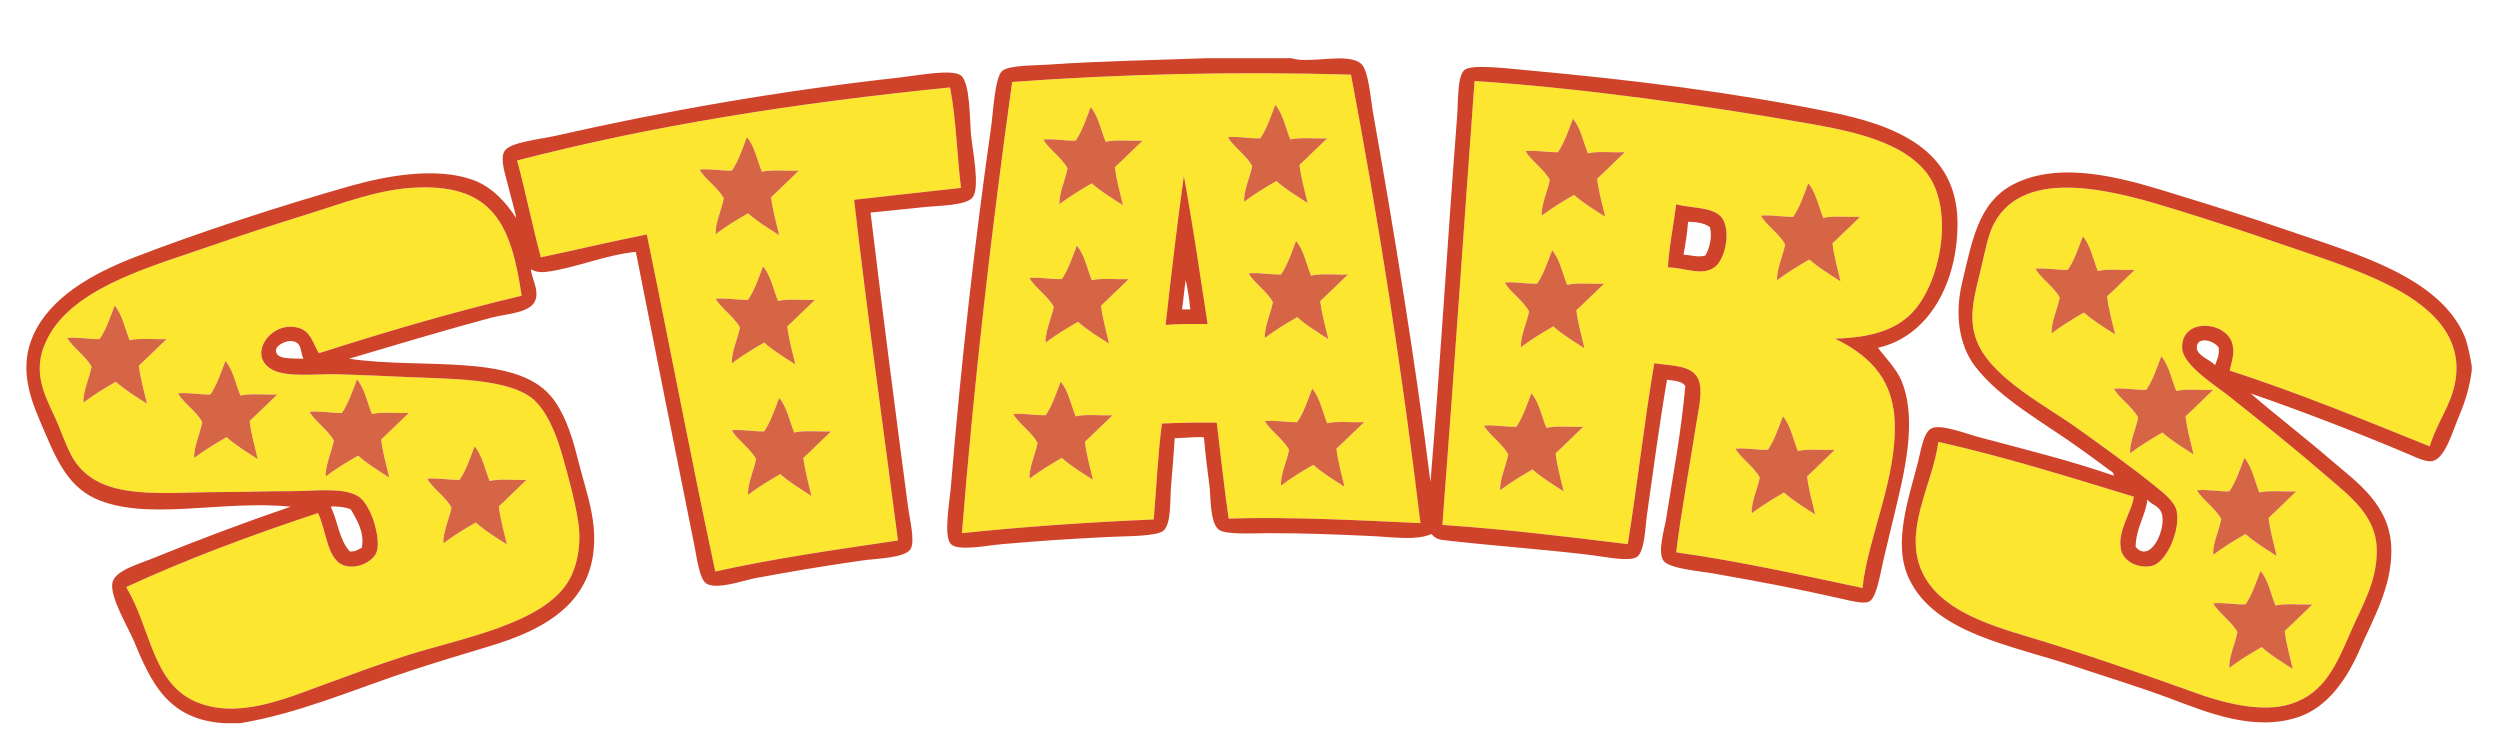 <?xml version="1.0" encoding="utf-8"?>
<!-- Generator: Adobe Illustrator 17.0.0, SVG Export Plug-In . SVG Version: 6.00 Build 0)  -->
<!DOCTYPE svg PUBLIC "-//W3C//DTD SVG 1.1//EN" "http://www.w3.org/Graphics/SVG/1.1/DTD/svg11.dtd">
<svg version="1.1" id="Layer_1" xmlns="http://www.w3.org/2000/svg" xmlns:xlink="http://www.w3.org/1999/xlink" x="0px" y="0px"
	 width="200px" height="59.666px" viewBox="0 0 200 59.666" style="enable-background:new 0 0 200 59.666;" xml:space="preserve">
<path id="color3" style="fill:#FDE62F;" d="M154.043,13.717c-1.875-2.292-5.501-3.162-9.134-3.799
	c-8.25-1.449-18.399-2.884-26.891-3.435c-0.084,0.013-0.078,0.116-0.071,0.219c-0.862,11.756-1.654,23.58-2.559,35.293
	c5.115,0.341,9.968,0.944,14.834,1.534c0.767-4.762,1.315-9.742,2.118-14.467c1.473,0.211,2.989,0.15,3.508,1.241
	c0.418,0.884,0.057,2.274-0.146,3.581c-0.508,3.258-1.264,7.374-1.608,10.303c5.188,0.731,10.02,1.818,14.906,2.85
	c0.424-4.089,2.868-8.954,2.558-13.592c-0.234-3.489-2.39-5.184-4.75-6.356c2.798-0.076,4.78-0.654,6.139-2.047
	C155.255,22.678,156.438,16.646,154.043,13.717z M125.094,39.309c-0.855-0.56-1.745-1.085-2.492-1.754
	c-0.897,0.517-1.779,1.051-2.584,1.661c-0.055-0.856,0.466-1.935,0.646-2.861c-0.474-0.88-1.587-1.611-1.938-2.308
	c0.965-0.069,1.67,0.116,2.586,0.093c0.527-0.765,0.841-1.742,1.2-2.677c0.614,0.709,0.816,1.83,1.199,2.768
	c0.818-0.196,1.985-0.044,2.952-0.092c-0.745,0.7-1.46,1.431-2.214,2.123C124.577,37.364,124.866,38.303,125.094,39.309z
	 M126.755,27.863c-0.856-0.559-1.745-1.084-2.491-1.753c-0.899,0.517-1.781,1.05-2.585,1.663c-0.054-0.857,0.466-1.936,0.647-2.861
	c-0.476-0.878-1.589-1.611-1.938-2.308c0.963-0.07,1.669,0.115,2.585,0.092c0.527-0.764,0.839-1.743,1.199-2.676
	c0.613,0.707,0.816,1.828,1.198,2.769c0.818-0.197,1.988-0.044,2.954-0.093c-0.746,0.7-1.461,1.432-2.216,2.123
	C126.24,25.919,126.529,26.86,126.755,27.863z M128.416,17.342c-0.855-0.559-1.745-1.084-2.491-1.754
	c-0.899,0.517-1.78,1.051-2.585,1.662c-0.054-0.856,0.466-1.934,0.646-2.861c-0.476-0.878-1.588-1.611-1.938-2.307
	c0.964-0.07,1.669,0.115,2.585,0.092c0.528-0.765,0.842-1.743,1.201-2.676c0.612,0.708,0.815,1.829,1.198,2.769
	c0.818-0.197,1.986-0.044,2.952-0.093c-0.745,0.7-1.459,1.431-2.213,2.123C127.9,15.397,128.189,16.338,128.416,17.342z
	 M137.236,21.317c-0.998,0.834-2.403,0.096-3.799,0.073c0.069-1.541,0.451-3.396,0.657-5.042c1.442,0.36,3.272,0.178,3.8,1.316
	C138.408,18.769,137.981,20.693,137.236,21.317z M145.213,41.154c-0.855-0.56-1.746-1.085-2.49-1.753
	c-0.899,0.517-1.78,1.052-2.584,1.661c-0.056-0.856,0.465-1.935,0.646-2.86c-0.477-0.879-1.588-1.611-1.938-2.309
	c0.964-0.069,1.67,0.116,2.585,0.093c0.527-0.764,0.842-1.742,1.199-2.676c0.615,0.708,0.816,1.829,1.2,2.768
	c0.818-0.197,1.986-0.044,2.953-0.093c-0.746,0.699-1.461,1.431-2.215,2.124C144.698,39.21,144.987,40.149,145.213,41.154z
	 M147.244,22.511c-0.856-0.559-1.746-1.084-2.491-1.753c-0.899,0.516-1.78,1.051-2.583,1.661c-0.057-0.856,0.464-1.934,0.646-2.86
	c-0.477-0.879-1.588-1.61-1.938-2.308c0.962-0.07,1.669,0.115,2.584,0.093c0.527-0.765,0.842-1.744,1.199-2.677
	c0.615,0.708,0.816,1.829,1.2,2.769c0.817-0.197,1.986-0.044,2.952-0.091c-0.746,0.699-1.46,1.43-2.214,2.121
	C146.729,20.566,147.019,21.506,147.244,22.511z M80.973,6.557c-1.636,11.735-3.031,23.713-4.02,36.097
	c4.959-0.521,10.09-0.871,15.345-1.097c0.22-2.557,0.33-5.225,0.658-7.672c1.417-0.07,2.88-0.091,4.384-0.073
	c0.302,2.572,0.595,5.153,0.95,7.673c5.094-0.148,10.38,0.14,15.346,0.364c-1.478-12.333-3.359-24.262-5.555-35.878
	C98.933,5.703,89.622,5.919,80.973,6.557z M87.438,38.386c-0.856-0.561-1.745-1.085-2.492-1.754c-0.899,0.517-1.78,1.05-2.584,1.661
	c-0.055-0.856,0.465-1.934,0.646-2.861c-0.475-0.878-1.588-1.61-1.938-2.308c0.962-0.07,1.668,0.115,2.584,0.093
	c0.527-0.764,0.841-1.741,1.199-2.677c0.615,0.71,0.817,1.83,1.2,2.77c0.818-0.198,1.986-0.043,2.953-0.093
	c-0.745,0.699-1.46,1.432-2.214,2.122C86.921,36.441,87.212,37.381,87.438,38.386z M88.084,24.45c0.13,1.101,0.42,2.041,0.646,3.044
	c-0.857-0.559-1.747-1.084-2.492-1.752c-0.898,0.517-1.78,1.05-2.584,1.66c-0.056-0.855,0.464-1.933,0.646-2.86
	c-0.475-0.879-1.587-1.611-1.938-2.307c0.963-0.071,1.669,0.115,2.583,0.092c0.528-0.764,0.841-1.743,1.2-2.677
	c0.615,0.708,0.816,1.829,1.2,2.768c0.817-0.197,1.987-0.044,2.954-0.092C89.553,23.027,88.838,23.757,88.084,24.45z M89.191,13.374
	c0.13,1.101,0.42,2.041,0.646,3.045c-0.856-0.559-1.745-1.085-2.492-1.753c-0.898,0.517-1.779,1.05-2.583,1.661
	c-0.055-0.856,0.465-1.934,0.646-2.861c-0.476-0.878-1.588-1.611-1.938-2.307c0.962-0.07,1.668,0.115,2.583,0.092
	c0.528-0.764,0.841-1.743,1.2-2.677c0.615,0.708,0.817,1.829,1.199,2.769c0.819-0.197,1.987-0.044,2.954-0.092
	C90.66,11.952,89.946,12.683,89.191,13.374z M93.248,25.993c0.452-4.004,0.911-8.003,1.462-11.91
	c0.709,3.869,1.293,7.865,1.899,11.837C95.46,25.916,94.302,25.902,93.248,25.993z M98.237,10.974
	c0.962-0.069,1.668,0.116,2.584,0.093c0.527-0.765,0.841-1.743,1.199-2.676c0.615,0.708,0.815,1.828,1.2,2.769
	c0.816-0.197,1.985-0.045,2.952-0.092c-0.745,0.7-1.461,1.431-2.214,2.122c0.129,1.101,0.42,2.041,0.646,3.045
	c-0.857-0.559-1.746-1.084-2.493-1.753c-0.897,0.516-1.779,1.051-2.583,1.661c-0.055-0.856,0.464-1.934,0.646-2.86
	C99.7,12.403,98.587,11.671,98.237,10.974z M102.481,21.957c0.527-0.764,0.842-1.742,1.199-2.676c0.615,0.708,0.818,1.829,1.2,2.769
	c0.817-0.197,1.986-0.044,2.955-0.093c-0.748,0.701-1.463,1.431-2.217,2.124c0.131,1.1,0.421,2.04,0.646,3.045
	c-0.856-0.559-1.745-1.085-2.491-1.754c-0.899,0.516-1.78,1.05-2.584,1.661c-0.056-0.856,0.464-1.934,0.646-2.861
	c-0.476-0.879-1.588-1.611-1.938-2.307C100.861,21.795,101.567,21.981,102.481,21.957z M109.127,33.771
	c-0.745,0.701-1.462,1.433-2.217,2.122c0.131,1.102,0.422,2.043,0.647,3.046c-0.855-0.559-1.745-1.085-2.491-1.754
	c-0.899,0.517-1.779,1.052-2.585,1.662c-0.054-0.857,0.466-1.936,0.647-2.861c-0.477-0.878-1.588-1.61-1.938-2.307
	c0.962-0.069,1.669,0.115,2.584,0.092c0.528-0.765,0.84-1.742,1.199-2.676c0.614,0.707,0.816,1.828,1.199,2.768
	C106.992,33.666,108.161,33.819,109.127,33.771z M44.949,36.295c-0.522-1.813-1.316-3.602-2.412-4.457
	c-2.059-1.607-6.758-1.522-10.083-1.681c-1.66-0.079-3.473-0.158-5.408-0.218c-1.656-0.053-4.069,0.281-5.261-0.366
	c-2.062-1.12-0.138-3.934,2.046-3.361c1.056,0.276,1.172,1.227,1.682,2.045c5.26-1.681,10.615-3.268,16.222-4.602
	c-0.828-5.538-2.177-9.118-8.915-8.623c-2.731,0.201-5.41,1.224-8.037,2.046c-2.593,0.81-5.119,1.615-7.6,2.484
	C12.495,21.204,6.343,22.8,4.029,26.651c-0.25,0.416-0.551,1.085-0.658,1.461c-0.663,2.347,0.536,4.074,1.242,5.773
	c0.486,1.168,0.885,2.347,1.462,3.142c2.222,3.067,6.878,2.338,11.691,2.338c1.618,0,3.594-0.072,5.554-0.072
	c1.898,0,4.007-0.316,5.261,0.365c0.537,0.292,0.985,1.114,1.242,1.827c0.189,0.521,0.59,1.893,0.292,2.703
	c-0.219,0.599-1.28,1.324-2.411,1.096c-1.575-0.318-1.56-2.853-2.266-4.238c-5.328,1.76-10.494,3.681-15.344,5.92
	c1.967,3.26,2.063,7.592,5.48,9.134c3.359,1.515,7.335-0.239,10.303-1.316c2.326-0.845,4.302-1.604,6.868-2.41
	c4.211-1.324,10.652-2.462,12.714-5.848c0.674-1.104,1.083-2.875,0.804-4.749C46.024,40.169,45.469,38.106,44.949,36.295z
	 M11.756,32.294c-0.856-0.558-1.745-1.084-2.491-1.754c-0.899,0.518-1.78,1.052-2.584,1.661c-0.055-0.854,0.465-1.933,0.646-2.861
	c-0.475-0.878-1.588-1.61-1.938-2.306c0.962-0.071,1.668,0.116,2.584,0.092c0.527-0.765,0.841-1.742,1.199-2.675
	c0.614,0.707,0.817,1.828,1.2,2.768c0.817-0.198,1.986-0.044,2.953-0.093c-0.746,0.701-1.461,1.432-2.215,2.122
	C11.24,30.349,11.53,31.291,11.756,32.294z M20.616,36.724c-0.856-0.56-1.746-1.084-2.492-1.753
	c-0.899,0.516-1.779,1.05-2.583,1.661c-0.055-0.855,0.465-1.934,0.645-2.862c-0.476-0.878-1.588-1.61-1.937-2.307
	c0.962-0.07,1.668,0.116,2.584,0.094c0.527-0.765,0.841-1.743,1.199-2.678c0.615,0.71,0.817,1.83,1.2,2.77
	c0.818-0.198,1.986-0.044,2.953-0.092c-0.745,0.698-1.46,1.431-2.214,2.122C20.101,34.779,20.39,35.72,20.616,36.724z
	 M31.138,38.202c-0.856-0.56-1.746-1.085-2.492-1.754c-0.898,0.517-1.779,1.05-2.583,1.661c-0.056-0.856,0.464-1.935,0.646-2.86
	c-0.476-0.879-1.587-1.612-1.938-2.308c0.963-0.07,1.669,0.114,2.584,0.093c0.528-0.766,0.842-1.743,1.2-2.678
	c0.614,0.709,0.816,1.829,1.2,2.768c0.818-0.197,1.986-0.043,2.953-0.091c-0.746,0.7-1.461,1.43-2.215,2.122
	C30.622,36.256,30.912,37.196,31.138,38.202z M40.552,43.554c-0.857-0.56-1.746-1.085-2.492-1.753
	c-0.899,0.516-1.779,1.049-2.584,1.661c-0.054-0.855,0.466-1.935,0.646-2.862c-0.475-0.877-1.588-1.61-1.938-2.306
	c0.962-0.07,1.669,0.114,2.584,0.092c0.528-0.765,0.842-1.742,1.2-2.677c0.615,0.708,0.817,1.829,1.2,2.769
	c0.818-0.198,1.986-0.044,2.953-0.093c-0.746,0.7-1.46,1.432-2.214,2.122C40.036,41.61,40.326,42.549,40.552,43.554z M76.004,6.996
	c-12.271,1.222-23.928,3.06-34.635,5.845c0.687,2.527,1.215,5.213,1.899,7.746c2.846-0.588,5.6-1.268,8.477-1.827
	c1.853,8.96,3.569,18.059,5.48,26.963c4.654-1.046,9.653-1.745,14.614-2.484c-1.169-9.036-2.489-18.312-3.507-27.255
	c2.86-0.305,5.687-0.647,8.549-0.95C76.551,12.338,76.491,9.416,76.004,6.996z M55.966,13.559c0.962-0.07,1.668,0.115,2.583,0.093
	c0.529-0.765,0.842-1.743,1.201-2.676c0.614,0.708,0.816,1.829,1.199,2.768c0.818-0.197,1.986-0.044,2.953-0.092
	c-0.746,0.7-1.46,1.431-2.215,2.122c0.13,1.101,0.42,2.04,0.646,3.044c-0.856-0.559-1.746-1.085-2.492-1.753
	c-0.898,0.516-1.779,1.05-2.584,1.661c-0.056-0.856,0.465-1.934,0.646-2.86C57.429,14.988,56.316,14.255,55.966,13.559z
	 M59.842,23.988c0.528-0.764,0.841-1.743,1.2-2.676c0.614,0.708,0.816,1.828,1.199,2.769c0.817-0.198,1.986-0.044,2.953-0.093
	c-0.745,0.701-1.46,1.432-2.215,2.122c0.13,1.102,0.42,2.042,0.646,3.046c-0.856-0.56-1.746-1.085-2.492-1.753
	c-0.898,0.517-1.779,1.049-2.584,1.661c-0.055-0.856,0.465-1.935,0.646-2.861c-0.476-0.878-1.588-1.61-1.938-2.308
	C58.221,23.826,58.927,24.01,59.842,23.988z M64.917,39.677c-0.856-0.559-1.746-1.085-2.491-1.754
	c-0.899,0.517-1.78,1.051-2.583,1.662c-0.056-0.856,0.464-1.933,0.646-2.861c-0.476-0.878-1.587-1.61-1.938-2.307
	c0.963-0.069,1.669,0.115,2.585,0.092c0.527-0.764,0.84-1.742,1.199-2.676c0.614,0.708,0.816,1.828,1.199,2.768
	c0.819-0.197,1.987-0.044,2.954-0.093c-0.746,0.699-1.46,1.432-2.215,2.123C64.402,37.733,64.692,38.673,64.917,39.677z
	 M190.434,22.486c-2.621-1.223-5.349-2.071-8.039-2.997c-2.903-0.997-5.549-1.869-8.257-2.703
	c-4.568-1.409-12.108-3.644-14.614,1.095c-0.488,0.925-0.678,2.062-1.022,3.508c-0.541,2.259-1.168,4.22-0.22,6.21
	c1.33,2.789,5.451,4.899,7.892,6.65c1.793,1.286,4.424,3.162,6.283,4.678c0.583,0.474,1.525,1.188,1.682,1.973
	c0.308,1.544-0.854,4.179-2.046,4.383c-1.211,0.208-2.24-0.48-2.411-1.315c-0.316-1.535,0.889-3.005,1.022-4.236
	c-5.12-1.555-10.189-3.158-15.637-4.386c-0.438,3.424-2.905,7.138-1.243,10.522c1.397,2.841,5.009,4.054,8.331,5.042
	c4.167,1.239,9.59,3.108,13.519,4.53c2.012,0.729,5.23,1.633,7.599,0.876c2.68-0.854,3.622-3.073,4.822-5.846
	c0.881-2.036,2.142-4.026,2.045-6.648c-0.095-2.612-2.229-4.194-3.798-5.554c-2.906-2.516-5.152-4.291-8.111-6.649
	c-0.85-0.678-3.576-2.388-3.652-3.727c-0.147-2.49,3.521-2.264,4.018-0.365c0.181,0.696-0.007,1.189-0.22,2.118
	c5.553,1.804,10.761,3.952,16.004,6.065c0.604-1.99,1.696-3.232,2.045-5.187C197.195,26.195,193.23,23.792,190.434,22.486z
	 M164.136,26.664c-0.056-0.857,0.463-1.933,0.645-2.861c-0.475-0.878-1.587-1.61-1.938-2.307c0.963-0.07,1.67,0.116,2.585,0.092
	c0.527-0.764,0.842-1.743,1.2-2.676c0.614,0.708,0.817,1.829,1.199,2.769c0.818-0.197,1.986-0.044,2.953-0.093
	c-0.745,0.7-1.461,1.431-2.214,2.122c0.129,1.101,0.419,2.041,0.646,3.046c-0.856-0.559-1.747-1.084-2.492-1.752
	C165.82,25.519,164.94,26.053,164.136,26.664z M184.993,48.354c-0.746,0.699-1.462,1.432-2.216,2.121
	c0.13,1.103,0.42,2.042,0.646,3.046c-0.854-0.56-1.744-1.084-2.491-1.753c-0.898,0.517-1.779,1.05-2.583,1.661
	c-0.056-0.855,0.466-1.934,0.646-2.861c-0.477-0.877-1.588-1.609-1.938-2.306c0.962-0.07,1.669,0.114,2.584,0.092
	c0.527-0.764,0.84-1.743,1.2-2.677c0.614,0.708,0.815,1.829,1.199,2.77C182.858,48.248,184.026,48.402,184.993,48.354z
	 M178.349,39.309c0.528-0.764,0.841-1.743,1.199-2.676c0.614,0.708,0.816,1.828,1.198,2.769c0.818-0.198,1.987-0.045,2.955-0.093
	c-0.746,0.699-1.462,1.432-2.217,2.122c0.132,1.1,0.422,2.041,0.647,3.046c-0.856-0.56-1.745-1.085-2.491-1.754
	c-0.9,0.517-1.78,1.052-2.584,1.661c-0.056-0.857,0.465-1.934,0.646-2.86c-0.476-0.879-1.588-1.61-1.938-2.308
	C176.727,39.147,177.433,39.331,178.349,39.309z M177.057,31.187c-0.748,0.7-1.463,1.433-2.217,2.122
	c0.131,1.101,0.421,2.041,0.646,3.046c-0.856-0.56-1.745-1.085-2.492-1.754c-0.898,0.517-1.779,1.051-2.583,1.661
	c-0.056-0.855,0.464-1.934,0.646-2.86c-0.476-0.878-1.588-1.609-1.938-2.307c0.962-0.071,1.669,0.115,2.584,0.092
	c0.528-0.764,0.842-1.742,1.2-2.677c0.614,0.709,0.816,1.829,1.199,2.769C174.919,31.081,176.088,31.236,177.057,31.187z"/>
<path id="color2" style="fill:#CF432A;" d="M77.83,15.763c0.575-0.819-0.031-3.773-0.146-4.969
	c-0.115-1.205-0.063-4.175-0.804-4.749c-0.708-0.551-3.452-0.007-4.822,0.146c-9.698,1.077-18.833,2.679-27.621,4.676
	c-1.19,0.271-3.695,0.504-4.092,1.243c-0.359,0.668,0.099,1.883,0.292,2.704c0.242,1.027,0.57,2.022,0.657,2.63
	c-0.769-1.189-1.899-2.507-3.507-3.068c-2.97-1.039-6.923-0.303-9.792,0.511c-5.506,1.561-12.134,3.718-17.245,5.7
	c-3.374,1.308-6.77,3.21-8.111,6.284c-1.043,2.393-0.384,4.63,0.584,6.869c1.087,2.51,1.975,5.03,4.385,6.138
	c4.074,1.872,10.214,0.091,15.637,0.658c-3.766,1.294-7.309,2.617-11.107,4.165c-1.003,0.409-2.927,0.934-3.142,1.9
	c-0.248,1.108,1.272,3.621,1.681,4.603c1.4,3.365,2.721,6.357,7.235,6.649c0.438,0,0.876,0,1.314,0
	c4.611-0.758,9.05-2.685,13.3-4.093c2.164-0.715,4.413-1.396,6.576-2.045c4.304-1.292,8.861-3.477,8.403-9.426
	c-0.137-1.776-0.812-3.681-1.315-5.699c-0.48-1.923-1.105-3.698-2.119-4.896c-2.931-3.466-10.364-2.135-16.149-2.996
	c3.376-0.997,7.496-2.245,11.4-3.289c1.158-0.309,3.129-0.361,3.507-1.388c0.303-0.823-0.279-1.7-0.365-2.484
	c0.369,0.211,0.748,0.268,1.168,0.219c2.274-0.262,4.811-1.377,7.235-1.607c1.528,7.776,3.066,15.45,4.676,23.454
	c0.2,0.999,0.413,2.722,0.95,3.069c0.846,0.551,2.947-0.243,4.019-0.438c3.106-0.564,4.997-0.893,8.402-1.388
	c1.183-0.173,3.533-0.186,3.946-0.95c0.35-0.648-0.083-2.328-0.219-3.361c-1.042-7.895-2.09-15.969-2.997-23.529
	c1.445-0.151,2.68-0.262,4.312-0.439C75.085,16.445,77.343,16.46,77.83,15.763z M25.512,28.258
	c-0.509-0.818-0.626-1.768-1.682-2.045c-2.184-0.573-4.108,2.241-2.046,3.361c1.192,0.647,3.605,0.313,5.261,0.366
	c1.935,0.06,3.748,0.139,5.408,0.218c3.326,0.159,8.025,0.074,10.083,1.681c1.096,0.855,1.89,2.643,2.412,4.457
	c0.52,1.811,1.076,3.873,1.315,5.481c0.279,1.874-0.13,3.644-0.804,4.749c-2.063,3.386-8.503,4.523-12.714,5.848
	c-2.566,0.807-4.542,1.565-6.868,2.41c-2.968,1.077-6.943,2.831-10.303,1.316c-3.417-1.542-3.513-5.874-5.48-9.134
	c4.85-2.239,10.016-4.16,15.344-5.92c0.706,1.386,0.691,3.92,2.266,4.238c1.131,0.229,2.191-0.497,2.411-1.096
	c0.298-0.811-0.102-2.182-0.292-2.703c-0.257-0.713-0.706-1.535-1.242-1.827c-1.254-0.682-3.364-0.365-5.261-0.365
	c-1.959,0-3.936,0.072-5.554,0.072c-4.813,0-9.469,0.73-11.691-2.338c-0.577-0.795-0.976-1.974-1.462-3.142
	c-0.706-1.699-1.904-3.426-1.242-5.773c0.106-0.376,0.408-1.045,0.658-1.461c2.314-3.851,8.466-5.447,13.152-7.087
	c2.481-0.869,5.007-1.674,7.6-2.484c2.628-0.823,5.307-1.846,8.037-2.046c6.738-0.495,8.087,3.086,8.915,8.623
	C36.127,24.99,30.772,26.577,25.512,28.258z M24.269,28.697c-0.89-0.039-2.196,0.097-2.192-0.659
	c0.003-0.471,1.023-0.966,1.608-0.656C24.143,27.624,24.048,28.243,24.269,28.697z M26.462,40.535
	c0.384-0.065,1.229,0.035,1.607,0.22c0.464,0.809,1.11,1.802,0.877,3.068c-0.29,0.124-0.505,0.323-0.95,0.292
	C27.151,43.255,27.02,41.68,26.462,40.535z M71.838,43.238c-4.96,0.739-9.959,1.439-14.614,2.484
	c-1.911-8.903-3.627-18.003-5.48-26.963c-2.876,0.559-5.63,1.238-8.477,1.827c-0.684-2.532-1.212-5.218-1.899-7.746
	c10.707-2.785,22.364-4.623,34.635-5.845c0.487,2.42,0.547,5.343,0.876,8.037c-2.862,0.303-5.688,0.644-8.549,0.95
	C69.35,24.926,70.669,34.202,71.838,43.238z M197.155,26.87c-2.05-4.763-8.744-6.584-14.249-8.476
	c-3.157-1.084-5.756-1.898-8.624-2.777c-3.503-1.074-8.583-2.76-12.566-1.168c-3.346,1.336-3.851,4.38-4.751,8.184
	c-0.591,2.5-0.254,4.955,1.023,6.649c2,2.653,5.681,4.613,8.477,6.65c0.744,0.542,1.45,1.036,2.192,1.608
	c0.15,0.116,0.49,0.253,0.438,0.512c-3.178-1.117-6.927-2.059-10.741-3.069c-1.026-0.271-3.029-1.065-3.8-0.731
	c-0.662,0.287-0.852,1.652-1.097,2.63c-0.746,2.992-2.084,6.575-0.73,9.427c2.083,4.389,8.227,5.311,13.3,7.015
	c2.568,0.863,5.035,1.6,7.598,2.558c2.85,1.064,6.704,2.711,10.304,1.461c2.326-0.807,3.851-3.054,4.896-5.479
	c0.989-2.294,2.494-4.834,2.484-7.819c-0.012-3.651-2.813-5.498-4.821-7.233c-2.217-1.915-4.531-3.674-6.431-5.334
	c3.858,1.318,8.7,3.19,12.714,4.894c0.573,0.244,1.336,0.616,1.826,0.512c0.995-0.209,1.584-2.29,1.974-3.215
	c0.592-1.401,0.967-2.49,1.169-4.02c0-0.121,0-0.243,0-0.365C197.639,28.674,197.424,27.495,197.155,26.87z M196.424,30.524
	c-0.349,1.955-1.441,3.197-2.045,5.187c-5.243-2.113-10.451-4.262-16.004-6.065c0.213-0.929,0.4-1.422,0.22-2.118
	c-0.496-1.899-4.165-2.125-4.018,0.365c0.076,1.339,2.803,3.049,3.652,3.727c2.959,2.358,5.205,4.134,8.111,6.649
	c1.569,1.359,3.703,2.941,3.798,5.554c0.097,2.622-1.164,4.612-2.045,6.648c-1.2,2.772-2.143,4.991-4.822,5.846
	c-2.368,0.757-5.587-0.147-7.599-0.876c-3.929-1.422-9.352-3.291-13.519-4.53c-3.322-0.988-6.934-2.201-8.331-5.042
	c-1.662-3.385,0.806-7.099,1.243-10.522c5.447,1.228,10.517,2.831,15.637,4.386c-0.134,1.232-1.339,2.701-1.022,4.236
	c0.171,0.835,1.2,1.523,2.411,1.315c1.192-0.204,2.354-2.839,2.046-4.383c-0.156-0.785-1.099-1.499-1.682-1.973
	c-1.859-1.516-4.49-3.392-6.283-4.678c-2.44-1.751-6.562-3.861-7.892-6.65c-0.948-1.99-0.321-3.951,0.22-6.21
	c0.345-1.446,0.534-2.583,1.022-3.508c2.506-4.739,10.046-2.504,14.614-1.095c2.708,0.833,5.354,1.705,8.257,2.703
	c2.69,0.926,5.418,1.774,8.039,2.997C193.23,23.792,197.195,26.195,196.424,30.524z M177.205,29.209
	c-0.408-0.439-1.444-0.756-1.461-1.388c-0.023-0.961,1.394-0.597,1.755,0C177.559,28.44,177.354,28.795,177.205,29.209z
	 M170.85,43.749c0.031-1.552,0.767-2.399,0.948-3.8c0.235,0.438,1,0.46,1.171,1.242C173.253,42.487,171.994,45.089,170.85,43.749z
	 M93.248,25.993c1.054-0.091,2.212-0.077,3.361-0.073c-0.606-3.972-1.19-7.968-1.899-11.837
	C94.159,17.989,93.7,21.988,93.248,25.993z M95.221,24.75c-0.22,0-0.438,0-0.658,0c0.118-0.758,0.174-1.579,0.292-2.338
	C95.025,23.144,95.141,23.929,95.221,24.75z M152.144,30.524c-0.42-1.051-1.379-1.964-1.901-2.703
	c4.04-0.903,6.39-5.194,6.357-10.011c-0.037-5.831-4.918-7.781-10.155-8.842c-7.768-1.573-15.726-2.57-24.407-3.361
	c-1.598-0.146-4.359-0.488-4.895,0c-0.567,0.518-0.47,2.386-0.586,3.873c-0.754,9.707-1.324,19.531-2.118,29.082
	c-1.204-9.595-2.898-19.992-4.604-29.593c-0.188-1.06-0.345-3.356-0.95-3.873c-1.099-0.94-4.116,0.044-5.553-0.438
	c-2.29,0-4.579,0-6.869,0c-3.991,0.154-8.338,0.215-12.568,0.511c-1.166,0.082-3.206,0.04-3.727,0.511
	c-0.582,0.527-0.717,3.331-0.877,4.458c-1.341,9.449-2.381,18.66-3.214,28.716c-0.116,1.389-0.613,4.064,0,4.677
	c0.587,0.588,2.866,0.106,4.091,0c3.186-0.271,5.332-0.421,8.769-0.584c1.241-0.06,3.662-0.031,4.164-0.512
	c0.611-0.584,0.495-2.469,0.585-3.581c0.113-1.404,0.203-2.351,0.292-3.799c0.799-0.005,1.486-0.122,2.339-0.073
	c0.109,1.317,0.25,2.424,0.438,3.872c0.12,0.929,0.025,2.921,0.732,3.509c0.531,0.44,2.793,0.292,3.945,0.292
	c2.97,0,5.385,0.095,8.111,0.221c1.955,0.088,3.705,0.39,4.969-0.148c0.426,0.47,0.779,0.457,1.241,0.511
	c3.577,0.417,7.813,0.711,11.547,1.169c1.165,0.144,3.052,0.552,3.653,0.146c0.624-0.42,0.666-2.393,0.804-3.361
	c0.503-3.573,1.015-7.412,1.606-10.814c0.571,0.087,1.219,0.099,1.463,0.512c-0.373,3.974-0.926,6.758-1.534,10.596
	c-0.147,0.921-0.701,2.648-0.221,3.361c0.437,0.646,2.87,0.833,3.946,1.022c3.925,0.692,6.691,1.211,10.376,2.046
	c0.654,0.148,1.654,0.416,2.12,0.22c0.609-0.259,0.9-2.209,1.168-3.362c0.315-1.361,0.645-2.663,0.877-3.654
	C152.308,37.932,153.419,33.716,152.144,30.524z M98.29,41.485c-0.355-2.52-0.648-5.101-0.95-7.673
	c-1.504-0.018-2.968,0.003-4.384,0.073c-0.328,2.447-0.438,5.115-0.658,7.672c-5.255,0.226-10.386,0.575-15.345,1.097
	c0.989-12.384,2.383-24.362,4.02-36.097c8.649-0.638,17.96-0.854,27.108-0.585c2.195,11.616,4.077,23.545,5.555,35.878
	C108.67,41.624,103.384,41.336,98.29,41.485z M149.001,47.038c-4.887-1.031-9.719-2.119-14.906-2.85
	c0.345-2.929,1.101-7.045,1.608-10.303c0.202-1.307,0.563-2.697,0.146-3.581c-0.519-1.091-2.035-1.03-3.508-1.241
	c-0.803,4.725-1.352,9.705-2.118,14.467c-4.866-0.59-9.719-1.193-14.834-1.534c0.904-11.713,1.696-23.537,2.559-35.293
	c-0.007-0.104-0.013-0.207,0.071-0.219c8.491,0.551,18.641,1.985,26.891,3.435c3.633,0.638,7.259,1.507,9.134,3.799
	c2.395,2.929,1.212,8.961-1.096,11.326c-1.358,1.392-3.341,1.971-6.139,2.047c2.36,1.172,4.516,2.867,4.75,6.356
	C151.869,38.083,149.425,42.949,149.001,47.038z M134.095,16.348c-0.206,1.647-0.588,3.502-0.657,5.042
	c1.396,0.023,2.801,0.761,3.799-0.073c0.745-0.624,1.172-2.548,0.658-3.653C137.367,16.526,135.537,16.708,134.095,16.348z
	 M136.434,20.44c-0.568,0.174-1.18-0.033-1.753-0.073c0.157-0.84,0.298-1.698,0.364-2.63c0.711,0.019,1.342,0.119,1.753,0.438
	C136.996,18.979,136.743,19.907,136.434,20.44z"/>
<path id="color1" style="fill:#D56545;" d="M32.707,33.034c-0.746,0.7-1.461,1.43-2.215,2.122c0.129,1.1,0.42,2.04,0.646,3.046
	c-0.856-0.56-1.746-1.085-2.492-1.754c-0.898,0.517-1.779,1.05-2.583,1.661c-0.056-0.856,0.464-1.935,0.646-2.86
	c-0.476-0.879-1.587-1.612-1.938-2.308c0.963-0.07,1.669,0.114,2.584,0.093c0.528-0.766,0.842-1.743,1.2-2.678
	c0.614,0.709,0.816,1.829,1.2,2.768C30.572,32.927,31.74,33.081,32.707,33.034z M86.053,33.31c-0.383-0.94-0.584-2.06-1.2-2.77
	c-0.358,0.936-0.672,1.913-1.199,2.677c-0.916,0.022-1.622-0.163-2.584-0.093c0.35,0.697,1.462,1.43,1.938,2.308
	c-0.181,0.928-0.701,2.006-0.646,2.861c0.804-0.611,1.685-1.145,2.584-1.661c0.747,0.669,1.635,1.193,2.492,1.754
	c-0.226-1.005-0.516-1.945-0.646-3.047c0.754-0.69,1.469-1.423,2.214-2.122C88.039,33.267,86.871,33.112,86.053,33.31z
	 M59.842,17.065c0.747,0.668,1.636,1.194,2.492,1.753c-0.227-1.004-0.517-1.944-0.646-3.044c0.755-0.691,1.469-1.423,2.215-2.122
	c-0.967,0.048-2.135-0.105-2.953,0.092c-0.383-0.94-0.585-2.06-1.199-2.768c-0.359,0.933-0.672,1.912-1.201,2.676
	c-0.915,0.022-1.621-0.163-2.583-0.093c0.35,0.697,1.462,1.429,1.937,2.308c-0.18,0.926-0.701,2.005-0.646,2.86
	C58.063,18.116,58.943,17.581,59.842,17.065z M39.167,38.479c-0.382-0.94-0.584-2.062-1.2-2.769c-0.358,0.935-0.671,1.912-1.2,2.677
	c-0.915,0.022-1.622-0.162-2.584-0.092c0.35,0.695,1.463,1.429,1.938,2.306c-0.18,0.928-0.7,2.007-0.646,2.862
	c0.805-0.612,1.686-1.146,2.584-1.661c0.746,0.668,1.635,1.193,2.492,1.753c-0.226-1.005-0.517-1.944-0.646-3.046
	c0.754-0.69,1.469-1.422,2.214-2.122C41.153,38.435,39.986,38.281,39.167,38.479z M10.372,27.219c-0.383-0.94-0.586-2.061-1.2-2.768
	c-0.358,0.934-0.672,1.911-1.199,2.675c-0.916,0.024-1.622-0.163-2.584-0.092c0.35,0.696,1.463,1.428,1.938,2.306
	c-0.181,0.928-0.701,2.006-0.646,2.861c0.804-0.609,1.685-1.144,2.584-1.661c0.746,0.67,1.635,1.196,2.491,1.754
	c-0.226-1.003-0.516-1.944-0.646-3.046c0.754-0.69,1.469-1.421,2.215-2.122C12.358,27.174,11.189,27.02,10.372,27.219z
	 M63.533,34.602c-0.383-0.94-0.585-2.06-1.199-2.768c-0.359,0.934-0.672,1.912-1.199,2.676c-0.916,0.023-1.622-0.161-2.585-0.092
	c0.351,0.696,1.463,1.429,1.938,2.307c-0.182,0.928-0.701,2.005-0.646,2.861c0.804-0.611,1.685-1.145,2.583-1.662
	c0.746,0.669,1.635,1.195,2.491,1.754c-0.226-1.004-0.516-1.944-0.646-3.045c0.755-0.691,1.47-1.424,2.215-2.123
	C65.52,34.558,64.352,34.405,63.533,34.602z M19.232,31.649c-0.383-0.939-0.585-2.06-1.2-2.77c-0.358,0.935-0.672,1.913-1.199,2.678
	c-0.916,0.022-1.622-0.164-2.584-0.094c0.35,0.696,1.462,1.429,1.937,2.307c-0.181,0.929-0.701,2.007-0.645,2.862
	c0.804-0.611,1.685-1.146,2.583-1.661c0.746,0.669,1.636,1.193,2.492,1.753c-0.226-1.004-0.516-1.945-0.646-3.045
	c0.754-0.691,1.469-1.424,2.214-2.122C21.219,31.605,20.05,31.451,19.232,31.649z M58.55,29.064
	c0.805-0.612,1.686-1.145,2.584-1.661c0.746,0.668,1.635,1.193,2.492,1.753c-0.226-1.004-0.516-1.944-0.646-3.046
	c0.754-0.69,1.47-1.421,2.215-2.122c-0.967,0.049-2.136-0.105-2.953,0.093c-0.383-0.94-0.585-2.061-1.199-2.769
	c-0.359,0.933-0.672,1.912-1.2,2.676c-0.915,0.022-1.621-0.162-2.583-0.093c0.35,0.698,1.462,1.43,1.938,2.308
	C59.015,27.129,58.495,28.208,58.55,29.064z M168.565,23.71c0.753-0.691,1.469-1.422,2.214-2.122
	c-0.967,0.048-2.135-0.105-2.953,0.093c-0.382-0.94-0.585-2.06-1.199-2.769c-0.358,0.934-0.673,1.912-1.2,2.676
	c-0.915,0.023-1.622-0.162-2.585-0.092c0.352,0.697,1.464,1.429,1.938,2.307c-0.182,0.928-0.7,2.004-0.645,2.861
	c0.805-0.611,1.685-1.146,2.583-1.66c0.745,0.668,1.636,1.193,2.492,1.752C168.984,25.752,168.694,24.812,168.565,23.71z
	 M127.032,12.267c-0.383-0.94-0.586-2.061-1.198-2.769c-0.359,0.934-0.673,1.912-1.201,2.676c-0.916,0.023-1.621-0.163-2.585-0.092
	c0.351,0.696,1.463,1.429,1.938,2.307c-0.181,0.927-0.7,2.005-0.646,2.861c0.805-0.611,1.686-1.144,2.585-1.662
	c0.746,0.669,1.636,1.195,2.491,1.754c-0.227-1.004-0.516-1.945-0.645-3.045c0.754-0.692,1.468-1.423,2.213-2.123
	C129.019,12.223,127.851,12.07,127.032,12.267z M87.345,22.419c-0.383-0.939-0.585-2.06-1.2-2.768
	c-0.358,0.934-0.672,1.913-1.2,2.677c-0.915,0.023-1.621-0.163-2.583-0.092c0.35,0.695,1.463,1.427,1.938,2.307
	c-0.181,0.927-0.701,2.005-0.646,2.86c0.804-0.61,1.686-1.144,2.584-1.66c0.746,0.669,1.635,1.194,2.492,1.752
	c-0.227-1.004-0.517-1.944-0.646-3.044c0.754-0.693,1.469-1.422,2.215-2.123C89.332,22.375,88.163,22.222,87.345,22.419z
	 M184.993,48.354c-0.967,0.048-2.135-0.106-2.953,0.093c-0.384-0.941-0.585-2.062-1.199-2.77c-0.36,0.934-0.673,1.913-1.2,2.677
	c-0.915,0.023-1.622-0.162-2.584-0.092c0.35,0.696,1.461,1.429,1.938,2.306c-0.18,0.928-0.701,2.006-0.646,2.861
	c0.804-0.611,1.685-1.144,2.583-1.661c0.747,0.669,1.637,1.193,2.491,1.753c-0.226-1.004-0.516-1.943-0.646-3.046
	C183.531,49.786,184.247,49.053,184.993,48.354z M143.83,36.079c-0.384-0.939-0.585-2.06-1.2-2.768
	c-0.357,0.933-0.672,1.912-1.199,2.676c-0.915,0.023-1.621-0.162-2.585-0.093c0.351,0.697,1.462,1.43,1.938,2.309
	c-0.181,0.926-0.701,2.004-0.646,2.86c0.804-0.609,1.685-1.145,2.584-1.661c0.744,0.668,1.635,1.193,2.49,1.753
	c-0.226-1.005-0.515-1.944-0.645-3.044c0.754-0.693,1.469-1.425,2.215-2.124C145.816,36.035,144.648,35.881,143.83,36.079z
	 M177.057,31.187c-0.969,0.049-2.138-0.106-2.955,0.092c-0.383-0.939-0.585-2.06-1.199-2.769c-0.358,0.935-0.672,1.913-1.2,2.677
	c-0.915,0.023-1.622-0.163-2.584-0.092c0.351,0.697,1.463,1.429,1.938,2.307c-0.182,0.927-0.701,2.005-0.646,2.86
	c0.804-0.61,1.685-1.144,2.583-1.661c0.747,0.669,1.636,1.194,2.492,1.754c-0.226-1.005-0.516-1.945-0.646-3.046
	C175.594,32.62,176.309,31.887,177.057,31.187z M177.057,44.384c0.804-0.609,1.684-1.145,2.584-1.661
	c0.746,0.669,1.635,1.193,2.491,1.754c-0.226-1.005-0.516-1.946-0.647-3.046c0.755-0.69,1.471-1.423,2.217-2.122
	c-0.968,0.048-2.137-0.106-2.955,0.093c-0.382-0.94-0.584-2.061-1.198-2.769c-0.358,0.933-0.671,1.912-1.199,2.676
	c-0.916,0.022-1.622-0.162-2.585-0.093c0.351,0.697,1.463,1.429,1.938,2.308C177.521,42.451,177.001,43.528,177.057,44.384z
	 M145.86,17.435c-0.384-0.94-0.585-2.06-1.2-2.769c-0.357,0.933-0.672,1.912-1.199,2.677c-0.915,0.022-1.622-0.163-2.584-0.093
	c0.351,0.697,1.462,1.429,1.938,2.308c-0.182,0.927-0.702,2.005-0.646,2.86c0.803-0.61,1.684-1.145,2.583-1.661
	c0.745,0.669,1.635,1.194,2.491,1.753c-0.226-1.005-0.516-1.945-0.646-3.046c0.754-0.691,1.468-1.422,2.214-2.121
	C147.847,17.392,146.678,17.238,145.86,17.435z M102.112,14.481c0.747,0.669,1.636,1.195,2.493,1.753
	c-0.227-1.004-0.518-1.944-0.646-3.045c0.753-0.691,1.469-1.423,2.214-2.122c-0.967,0.048-2.136-0.105-2.952,0.092
	c-0.385-0.941-0.585-2.06-1.2-2.769c-0.358,0.933-0.672,1.912-1.199,2.676c-0.916,0.023-1.622-0.163-2.584-0.093
	c0.35,0.697,1.463,1.429,1.938,2.308c-0.182,0.927-0.701,2.004-0.646,2.86C100.333,15.532,101.215,14.997,102.112,14.481z
	 M88.452,11.344c-0.382-0.94-0.584-2.06-1.199-2.769c-0.358,0.934-0.672,1.913-1.2,2.677c-0.915,0.023-1.622-0.163-2.583-0.092
	c0.35,0.696,1.462,1.429,1.938,2.307c-0.181,0.926-0.701,2.005-0.646,2.861c0.804-0.611,1.686-1.144,2.583-1.661
	c0.747,0.669,1.636,1.194,2.492,1.753c-0.226-1.004-0.516-1.945-0.646-3.045c0.754-0.691,1.468-1.422,2.214-2.122
	C90.439,11.3,89.271,11.146,88.452,11.344z M101.19,27.033c0.804-0.611,1.685-1.145,2.584-1.661
	c0.746,0.669,1.635,1.195,2.491,1.754c-0.226-1.005-0.516-1.945-0.646-3.045c0.754-0.692,1.469-1.423,2.217-2.124
	c-0.969,0.048-2.138-0.104-2.955,0.093c-0.382-0.94-0.585-2.06-1.2-2.769c-0.357,0.934-0.672,1.912-1.199,2.676
	c-0.914,0.024-1.621-0.162-2.584-0.092c0.351,0.696,1.463,1.429,1.938,2.307C101.654,25.099,101.135,26.177,101.19,27.033z
	 M123.71,34.232c-0.383-0.938-0.585-2.06-1.199-2.768c-0.359,0.934-0.673,1.912-1.2,2.677c-0.916,0.023-1.621-0.162-2.586-0.093
	c0.352,0.696,1.465,1.428,1.938,2.308c-0.18,0.927-0.7,2.005-0.646,2.861c0.805-0.61,1.687-1.144,2.584-1.661
	c0.747,0.669,1.637,1.194,2.492,1.754c-0.228-1.006-0.517-1.945-0.646-3.046c0.754-0.692,1.469-1.423,2.214-2.123
	C125.695,34.188,124.528,34.036,123.71,34.232z M125.37,22.789c-0.382-0.941-0.585-2.061-1.198-2.769
	c-0.36,0.933-0.672,1.912-1.199,2.676c-0.916,0.023-1.622-0.162-2.585-0.092c0.35,0.696,1.463,1.43,1.938,2.308
	c-0.182,0.926-0.701,2.005-0.647,2.861c0.804-0.612,1.686-1.146,2.585-1.663c0.746,0.669,1.635,1.194,2.491,1.753
	c-0.226-1.003-0.515-1.944-0.646-3.044c0.755-0.691,1.47-1.423,2.216-2.123C127.358,22.745,126.188,22.591,125.37,22.789z
	 M106.173,33.863c-0.383-0.939-0.585-2.061-1.199-2.768c-0.359,0.934-0.671,1.911-1.199,2.676c-0.915,0.023-1.622-0.161-2.584-0.092
	c0.351,0.696,1.462,1.429,1.938,2.307c-0.182,0.926-0.701,2.005-0.647,2.861c0.806-0.61,1.686-1.146,2.585-1.662
	c0.746,0.669,1.636,1.195,2.491,1.754c-0.226-1.003-0.517-1.943-0.647-3.046c0.755-0.69,1.472-1.421,2.217-2.122
	C108.161,33.819,106.992,33.666,106.173,33.863z"/>
</svg>
